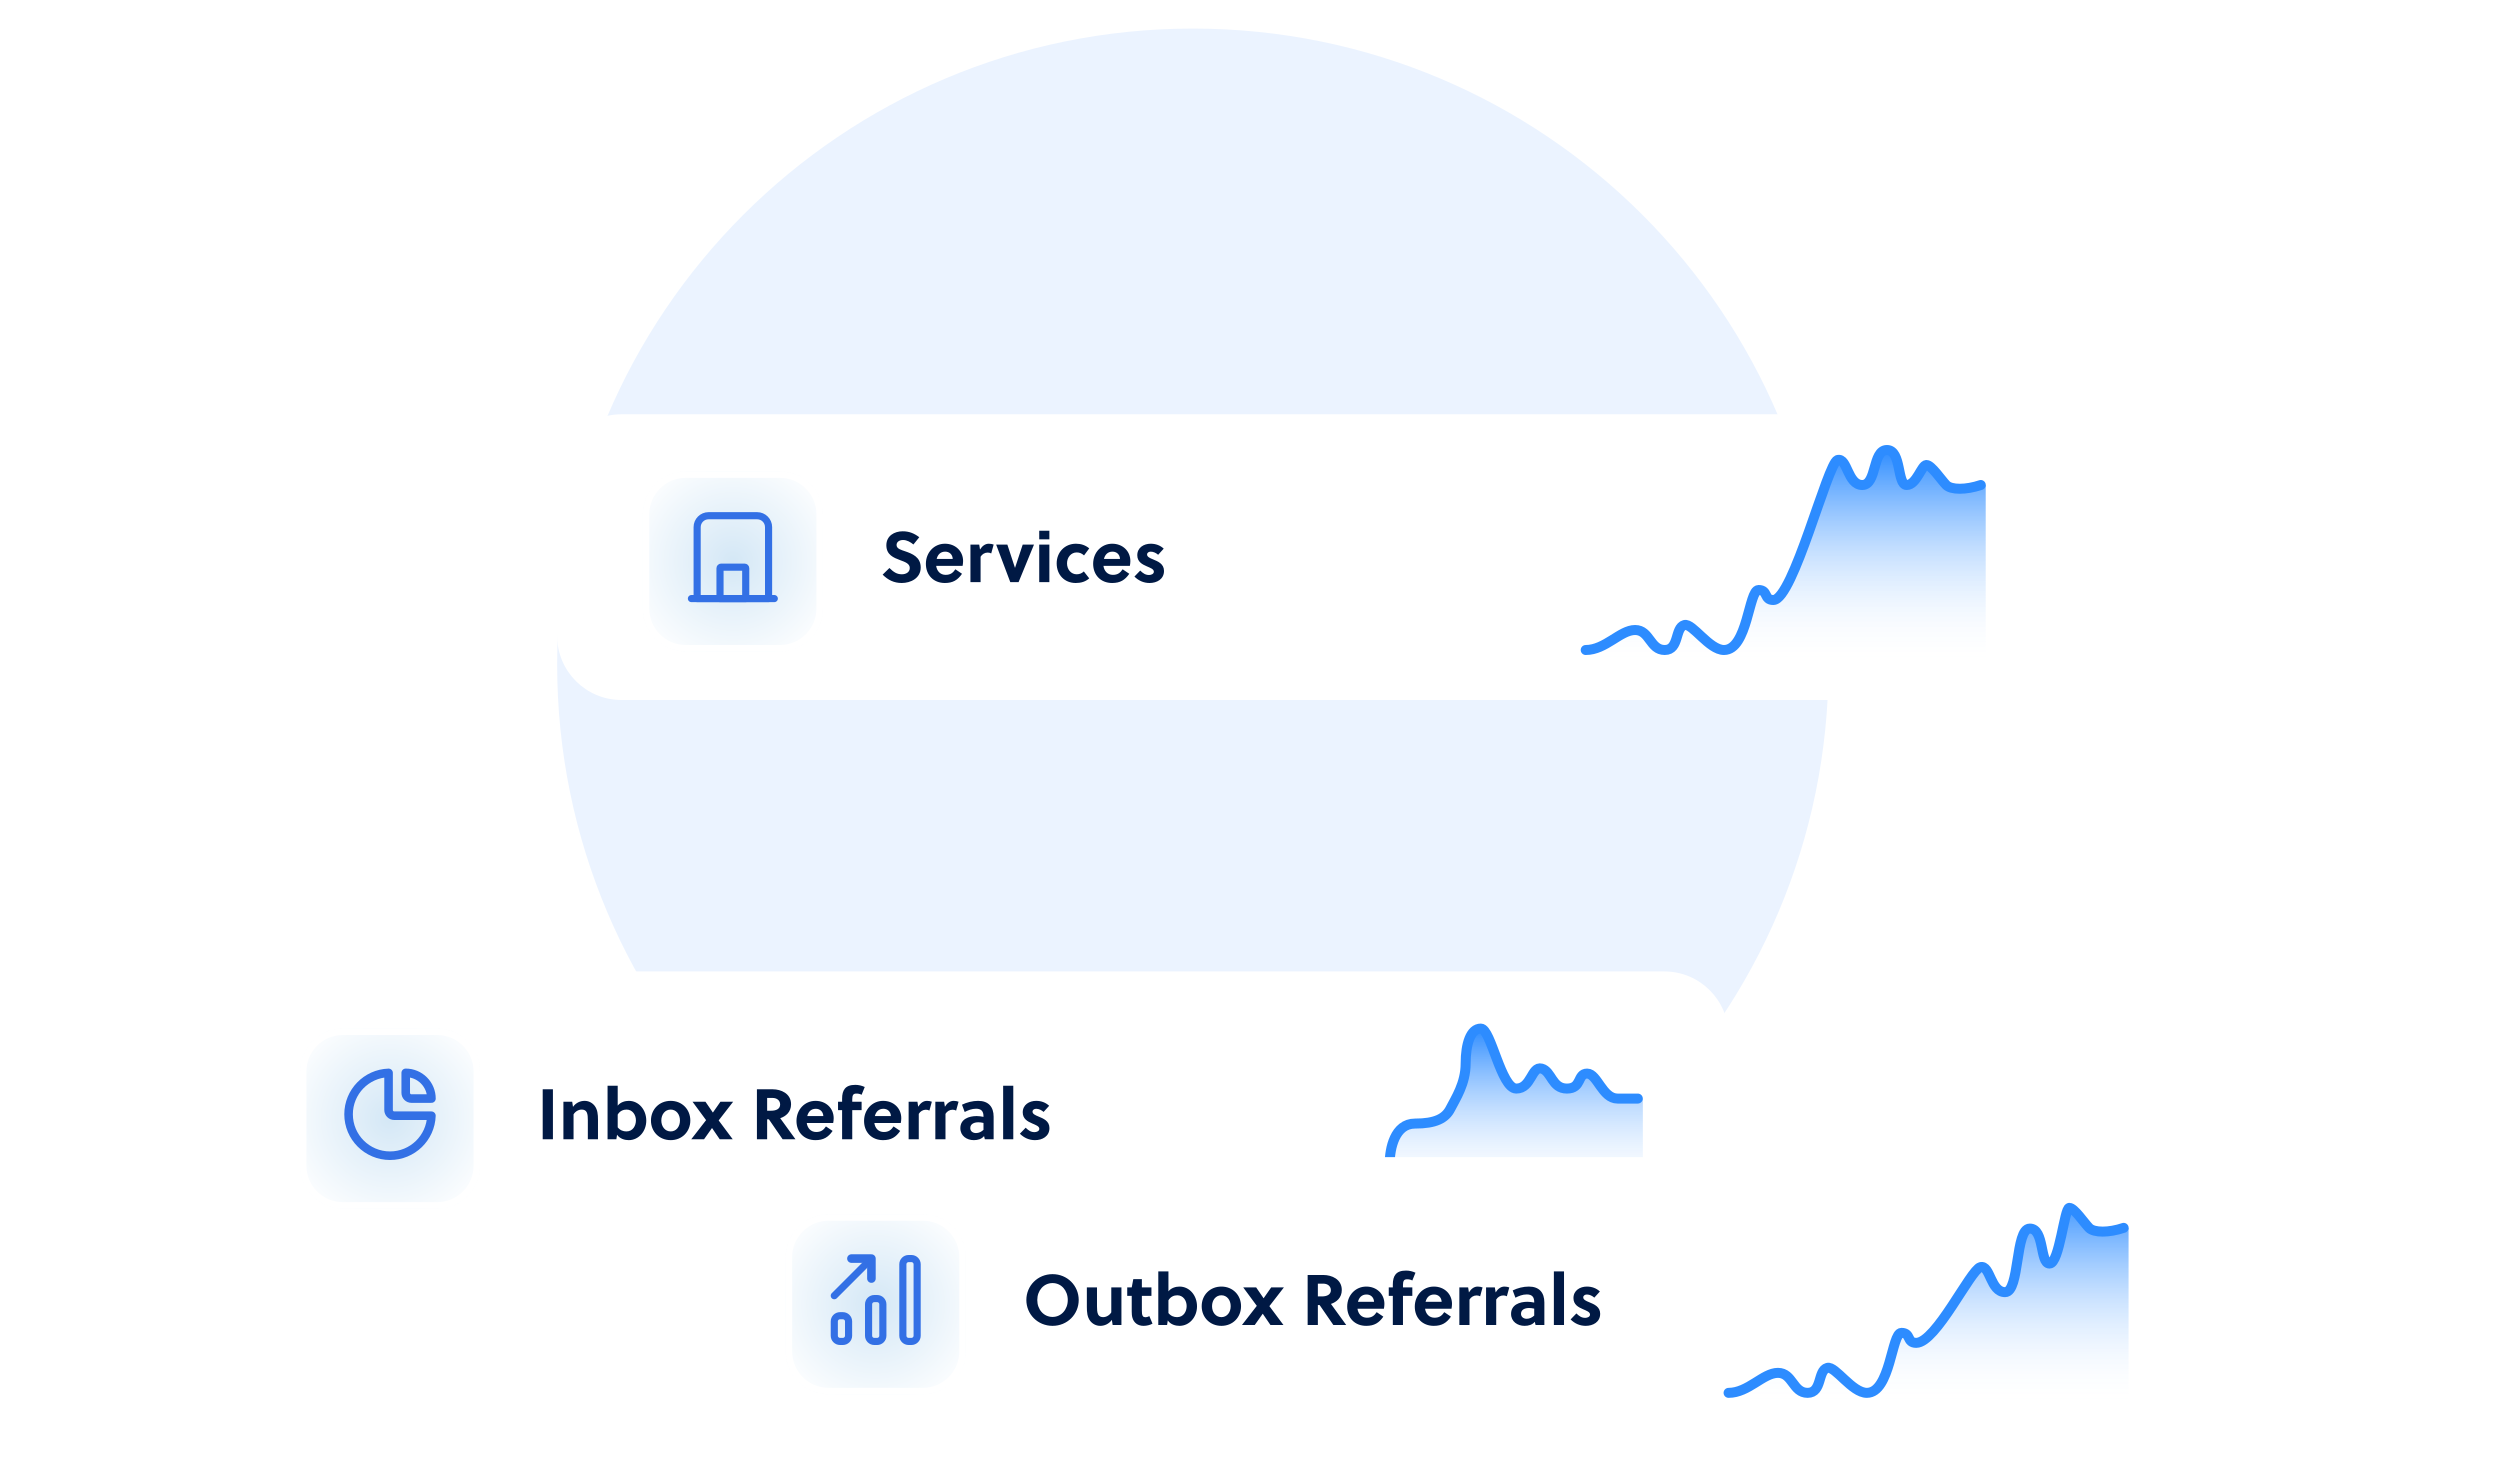 <svg width="350" height="204" viewBox="0 0 350 204" fill="none" xmlns="http://www.w3.org/2000/svg">
<g clip-path="url(#clip0_1616_15186)">
<path d="M167 182C216.153 182 256 142.153 256 93C256 43.847 216.153 4 167 4C117.847 4 78 43.847 78 93C78 142.153 117.847 182 167 182Z" fill="#EBF3FF"/>
<g filter="url(#filter0_dd_1616_15186)">
<path d="M30 81C30 76.029 34.029 72 39 72H233C237.971 72 242 76.029 242 81V103C242 107.971 237.971 112 233 112H39C34.029 112 30 107.971 30 103V81Z" fill="white"/>
<g filter="url(#filter1_d_1616_15186)">
<path d="M42 85.4C42 82.087 44.686 79.4 48 79.4H61.2C64.514 79.4 67.2 82.087 67.2 85.4V98.6C67.2 101.914 64.514 104.6 61.2 104.6H48C44.686 104.6 42 101.914 42 98.6V85.4Z" fill="white"/>
<path d="M42 85.4C42 82.087 44.686 79.4 48 79.4H61.2C64.514 79.4 67.2 82.087 67.2 85.4V98.6C67.2 101.914 64.514 104.6 61.2 104.6H48C44.686 104.6 42 101.914 42 98.6V85.4Z" fill="url(#paint0_radial_1616_15186)" fill-opacity="0.17"/>
<path d="M48 79.851H61.2C64.265 79.851 66.75 82.335 66.75 85.4V98.601C66.75 101.666 64.265 104.15 61.2 104.15H48C44.935 104.15 42.45 101.666 42.45 98.601V85.4C42.45 82.335 44.935 79.851 48 79.851Z" stroke="white" stroke-width="0.9"/>
</g>
<path d="M48.801 92C48.801 95.203 51.398 97.8 54.601 97.8C57.737 97.8 60.292 95.311 60.397 92.2H55.2C54.758 92.2 54.4 91.842 54.4 91.4V86.204C51.29 86.309 48.801 88.864 48.801 92Z" stroke="#3370E5" stroke-width="1.2" stroke-linecap="round" stroke-linejoin="round"/>
<path d="M60.401 89.8C60.401 89.327 60.308 88.859 60.127 88.422C59.946 87.986 59.681 87.589 59.346 87.255C59.012 86.92 58.615 86.655 58.178 86.474C57.742 86.293 57.273 86.2 56.801 86.2V89C56.801 89.442 57.159 89.8 57.601 89.8H60.401Z" stroke="#3370E5" stroke-width="1.2" stroke-linecap="round" stroke-linejoin="round"/>
<path d="M77.409 95.5H75.979V88.5H77.409V95.5ZM78.877 90.24H80.108L80.218 90.96C80.638 90.37 81.267 90.12 81.847 90.12C82.418 90.12 82.918 90.39 83.248 90.81C83.657 91.34 83.718 92.02 83.718 92.77V95.5H82.297V92.84C82.297 92.45 82.287 92.01 82.138 91.71C82.007 91.45 81.748 91.34 81.438 91.34C81.017 91.34 80.558 91.58 80.297 92.01V95.5H78.877V90.24ZM85.059 88H86.479V90.79C86.859 90.3 87.519 90.12 88.029 90.12C89.429 90.12 90.479 91.36 90.479 92.89C90.479 94.37 89.439 95.62 88.019 95.62C87.469 95.62 86.769 95.43 86.389 94.86L86.289 95.5H85.059V88ZM86.479 92.04V93.83C86.829 94.25 87.249 94.4 87.699 94.4C88.609 94.4 89.029 93.59 89.029 92.85C89.029 92.07 88.539 91.34 87.719 91.34C87.269 91.34 86.789 91.52 86.479 92.04ZM93.895 90.12C95.495 90.12 96.645 91.32 96.645 92.87C96.645 94.42 95.495 95.62 93.895 95.62C92.285 95.62 91.135 94.42 91.135 92.87C91.135 91.32 92.285 90.12 93.895 90.12ZM95.195 92.87C95.195 92.01 94.675 91.34 93.895 91.34C93.115 91.34 92.585 92.01 92.585 92.87C92.585 93.73 93.115 94.4 93.895 94.4C94.675 94.4 95.195 93.73 95.195 92.87ZM102.643 90.24L100.613 92.86L102.583 95.5H100.763L99.683 93.92L98.563 95.5H96.773L98.853 92.82L96.953 90.24H98.763L99.803 91.76L100.863 90.24H102.643ZM105.969 88.5H108.189C109.319 88.5 110.749 89.08 110.749 90.6C110.749 91.69 110.009 92.29 109.229 92.55C109.849 93.42 110.889 94.85 111.369 95.5H109.569L107.649 92.71H107.399V95.5H105.969V88.5ZM107.399 89.71V91.5H107.959C108.679 91.5 109.219 91.24 109.219 90.63C109.219 90.08 108.789 89.71 108.149 89.71H107.399ZM116.646 93.22H112.946C113.046 93.94 113.516 94.48 114.266 94.48C114.946 94.48 115.296 94.2 115.636 93.7L116.566 94.33C115.966 95.2 115.296 95.62 114.166 95.62C112.576 95.62 111.506 94.51 111.506 92.93C111.506 91.34 112.666 90.12 114.176 90.12C115.636 90.12 116.716 91.15 116.716 92.55C116.716 92.76 116.686 93.01 116.646 93.22ZM113.016 92.25H115.266C115.236 91.62 114.796 91.23 114.216 91.23C113.536 91.23 113.166 91.66 113.016 92.25ZM121.065 88.18L120.625 89.27C120.395 89.15 120.175 89.1 119.895 89.1C119.665 89.1 119.535 89.16 119.455 89.26C119.345 89.41 119.315 89.64 119.315 89.9V90.24H120.625V91.42H119.315V95.5H117.895V91.42H117.325V90.24H117.895V89.82C117.895 89.22 118.005 88.75 118.275 88.42C118.565 88.06 119.035 87.88 119.755 87.88C120.205 87.88 120.655 87.99 121.065 88.18ZM126.109 93.22H122.409C122.509 93.94 122.979 94.48 123.729 94.48C124.409 94.48 124.759 94.2 125.099 93.7L126.029 94.33C125.429 95.2 124.759 95.62 123.629 95.62C122.039 95.62 120.969 94.51 120.969 92.93C120.969 91.34 122.129 90.12 123.639 90.12C125.099 90.12 126.179 91.15 126.179 92.55C126.179 92.76 126.149 93.01 126.109 93.22ZM122.479 92.25H124.729C124.699 91.62 124.259 91.23 123.679 91.23C122.999 91.23 122.629 91.66 122.479 92.25ZM128.438 90.24L128.548 90.94C128.848 90.45 129.258 90.12 129.778 90.12C130.038 90.12 130.268 90.17 130.458 90.24L130.118 91.48C129.968 91.4 129.798 91.36 129.618 91.36C129.208 91.36 128.838 91.59 128.628 91.94V95.5H127.208V90.24H128.438ZM132.178 90.24L132.288 90.94C132.588 90.45 132.998 90.12 133.518 90.12C133.778 90.12 134.008 90.17 134.198 90.24L133.858 91.48C133.708 91.4 133.538 91.36 133.358 91.36C132.948 91.36 132.578 91.59 132.368 91.94V95.5H130.948V90.24H132.178ZM139.108 95.5H137.878L137.768 95.05C137.428 95.47 136.898 95.62 136.338 95.62C135.358 95.62 134.448 95.03 134.448 93.95C134.448 92.66 135.648 92.25 136.738 92.25C137.028 92.25 137.358 92.29 137.688 92.36V92.28C137.688 91.62 137.418 91.22 136.648 91.22C136.048 91.22 135.518 91.44 135.058 91.68L134.678 90.66C135.348 90.33 136.158 90.12 136.938 90.12C138.398 90.12 139.108 90.97 139.108 92.34V95.5ZM137.688 94.18V93.21C137.418 93.15 137.188 93.12 136.968 93.12C136.448 93.12 135.838 93.31 135.838 93.93C135.838 94.39 136.218 94.63 136.638 94.63C137.048 94.63 137.388 94.45 137.688 94.18ZM141.86 88V95.5H140.44V88H141.86ZM146.883 90.81L146.103 91.67C145.833 91.43 145.463 91.23 145.063 91.23C144.793 91.23 144.553 91.38 144.553 91.63C144.553 91.96 144.943 92.13 145.383 92.31C146.063 92.59 146.923 92.93 146.923 93.93C146.923 95.09 145.923 95.62 144.903 95.62C144.083 95.62 143.363 95.3 142.783 94.72L143.593 93.88C143.993 94.27 144.323 94.5 144.833 94.5C145.123 94.5 145.503 94.36 145.503 94.04C145.503 93.67 145.023 93.51 144.503 93.28C143.873 93.01 143.183 92.65 143.183 91.73C143.183 90.66 144.103 90.12 145.063 90.12C145.763 90.12 146.393 90.35 146.883 90.81Z" fill="#001944"/>
<path d="M178.962 98.9C176.694 98.9 174.709 100.767 174 101.7V104.5H230V89.8H226.456C224.329 89.8 223.62 86.3 222.203 86.3C220.785 86.3 221.494 88.4 219.367 88.4C217.241 88.4 217.241 85.975 215.823 85.6C214.405 85.225 214.405 88.4 212.278 88.4C210.152 88.4 208.734 80 207.316 80C205.899 80 205.19 82.1 205.19 84.9C205.19 87.7 203.772 89.8 203.063 91.2C202.354 92.6 200.937 93.3 198.101 93.3C195.266 93.3 194.557 96.8 194.557 98.9C194.557 101 193.139 101.7 191.722 101.7C190.304 101.7 189.595 100.3 187.468 100.3C185.342 100.3 186.759 101.7 183.924 101.7C181.089 101.7 181.797 98.9 178.962 98.9Z" fill="url(#paint1_linear_1616_15186)"/>
<path d="M174 101.7C174.709 100.767 176.694 98.9 178.962 98.9C181.797 98.9 181.089 101.7 183.924 101.7C186.759 101.7 185.342 100.3 187.468 100.3C189.595 100.3 190.304 101.7 191.722 101.7C193.139 101.7 194.557 101 194.557 98.9C194.557 96.8 195.266 93.3 198.101 93.3C200.937 93.3 202.354 92.6 203.063 91.2C203.772 89.8 205.19 87.7 205.19 84.9C205.19 82.1 205.899 80 207.316 80C208.734 80 210.152 88.4 212.278 88.4C214.405 88.4 214.405 85.225 215.823 85.6C217.241 85.975 217.241 88.4 219.367 88.4C221.494 88.4 220.785 86.3 222.203 86.3C223.62 86.3 224.329 89.8 226.456 89.8C228.157 89.8 229.055 89.8 229.291 89.8" stroke="#2D8CFF" stroke-width="1.4" stroke-linecap="round"/>
</g>
<g filter="url(#filter2_dd_1616_15186)">
<path d="M98 133C98 128.029 102.029 124 107 124H301C305.971 124 310 128.029 310 133V155C310 159.971 305.971 164 301 164H107C102.029 164 98 159.971 98 155V133Z" fill="white"/>
<g filter="url(#filter3_d_1616_15186)">
<path d="M110 137.4C110 134.087 112.686 131.4 116 131.4H129.2C132.514 131.4 135.2 134.087 135.2 137.4V150.6C135.2 153.914 132.514 156.6 129.2 156.6H116C112.686 156.6 110 153.914 110 150.6V137.4Z" fill="white"/>
<path d="M110 137.4C110 134.087 112.686 131.4 116 131.4H129.2C132.514 131.4 135.2 134.087 135.2 137.4V150.6C135.2 153.914 132.514 156.6 129.2 156.6H116C112.686 156.6 110 153.914 110 150.6V137.4Z" fill="url(#paint2_radial_1616_15186)" fill-opacity="0.17"/>
<path d="M116 131.851H129.2C132.265 131.851 134.75 134.335 134.75 137.4V150.601C134.75 153.666 132.265 156.15 129.2 156.15H116C112.935 156.15 110.45 153.666 110.45 150.601V137.4C110.45 134.335 112.935 131.851 116 131.851Z" stroke="white" stroke-width="0.9"/>
</g>
<path d="M116.801 143.4L121.201 139" stroke="#3370E5" stroke-linecap="round" stroke-linejoin="round"/>
<path d="M117.601 149.8H118.001C118.443 149.8 118.801 149.442 118.801 149V147C118.801 146.558 118.443 146.2 118.001 146.2H117.601C117.159 146.2 116.801 146.558 116.801 147V149C116.801 149.442 117.159 149.8 117.601 149.8Z" stroke="#3370E5" stroke-linecap="round" stroke-linejoin="round"/>
<path d="M122.4 149.801H122.8C123.241 149.801 123.6 149.443 123.6 149.001V144.601C123.6 144.159 123.241 143.801 122.8 143.801H122.4C121.958 143.801 121.6 144.159 121.6 144.601V149.001C121.6 149.443 121.958 149.801 122.4 149.801Z" stroke="#3370E5" stroke-linecap="round" stroke-linejoin="round"/>
<path d="M127.2 149.8H127.6C128.042 149.8 128.4 149.442 128.4 149V139C128.4 138.558 128.042 138.2 127.6 138.2H127.2C126.759 138.2 126.4 138.558 126.4 139V149C126.4 149.442 126.759 149.8 127.2 149.8Z" stroke="#3370E5" stroke-linecap="round" stroke-linejoin="round"/>
<path d="M121.999 141V138.2H119.199" stroke="#3370E5" stroke-width="1.2" stroke-linecap="round" stroke-linejoin="round"/>
<path d="M149.489 144C149.489 142.67 148.589 141.63 147.359 141.63C146.119 141.63 145.219 142.67 145.219 144C145.219 145.33 146.119 146.37 147.359 146.37C148.589 146.37 149.489 145.33 149.489 144ZM151.019 144C151.019 146 149.429 147.62 147.359 147.62C145.279 147.62 143.689 146 143.689 144C143.689 142 145.279 140.38 147.359 140.38C149.429 140.38 151.019 142 151.019 144ZM157 147.5H155.77L155.66 146.78C155.24 147.37 154.61 147.62 154.03 147.62C153.46 147.62 152.96 147.35 152.63 146.93C152.22 146.4 152.16 145.72 152.16 144.97V142.24H153.58V144.9C153.58 145.29 153.59 145.73 153.74 146.03C153.87 146.29 154.13 146.4 154.44 146.4C154.86 146.4 155.32 146.16 155.58 145.73V142.24H157V147.5ZM161.201 143.42H159.861V145.46C159.861 145.62 159.861 145.76 159.881 145.91C159.921 146.22 160.041 146.41 160.341 146.41C160.561 146.41 160.731 146.35 160.911 146.26L161.351 147.31C161.011 147.51 160.511 147.62 160.101 147.62C159.281 147.62 158.731 147.17 158.541 146.49C158.461 146.23 158.441 145.92 158.441 145.61V143.42H157.811V142.24H158.441L158.661 141.08H159.861V142.24H161.201V143.42ZM162.161 140H163.581V142.79C163.961 142.3 164.621 142.12 165.131 142.12C166.531 142.12 167.581 143.36 167.581 144.89C167.581 146.37 166.541 147.62 165.121 147.62C164.571 147.62 163.871 147.43 163.491 146.86L163.391 147.5H162.161V140ZM163.581 144.04V145.83C163.931 146.25 164.351 146.4 164.801 146.4C165.711 146.4 166.131 145.59 166.131 144.85C166.131 144.07 165.641 143.34 164.821 143.34C164.371 143.34 163.891 143.52 163.581 144.04ZM170.996 142.12C172.596 142.12 173.746 143.32 173.746 144.87C173.746 146.42 172.596 147.62 170.996 147.62C169.386 147.62 168.236 146.42 168.236 144.87C168.236 143.32 169.386 142.12 170.996 142.12ZM172.296 144.87C172.296 144.01 171.776 143.34 170.996 143.34C170.216 143.34 169.686 144.01 169.686 144.87C169.686 145.73 170.216 146.4 170.996 146.4C171.776 146.4 172.296 145.73 172.296 144.87ZM179.744 142.24L177.714 144.86L179.684 147.5H177.864L176.784 145.92L175.664 147.5H173.874L175.954 144.82L174.054 142.24H175.864L176.904 143.76L177.964 142.24H179.744ZM183.071 140.5H185.291C186.421 140.5 187.851 141.08 187.851 142.6C187.851 143.69 187.111 144.29 186.331 144.55C186.951 145.42 187.991 146.85 188.471 147.5H186.671L184.751 144.71H184.501V147.5H183.071V140.5ZM184.501 141.71V143.5H185.061C185.781 143.5 186.321 143.24 186.321 142.63C186.321 142.08 185.891 141.71 185.251 141.71H184.501ZM193.747 145.22H190.047C190.147 145.94 190.617 146.48 191.367 146.48C192.047 146.48 192.397 146.2 192.737 145.7L193.667 146.33C193.067 147.2 192.397 147.62 191.267 147.62C189.677 147.62 188.607 146.51 188.607 144.93C188.607 143.34 189.767 142.12 191.277 142.12C192.737 142.12 193.817 143.15 193.817 144.55C193.817 144.76 193.787 145.01 193.747 145.22ZM190.117 144.25H192.367C192.337 143.62 191.897 143.23 191.317 143.23C190.637 143.23 190.267 143.66 190.117 144.25ZM198.166 140.18L197.726 141.27C197.496 141.15 197.276 141.1 196.996 141.1C196.766 141.1 196.636 141.16 196.556 141.26C196.446 141.41 196.416 141.64 196.416 141.9V142.24H197.726V143.42H196.416V147.5H194.996V143.42H194.426V142.24H194.996V141.82C194.996 141.22 195.106 140.75 195.376 140.42C195.666 140.06 196.136 139.88 196.856 139.88C197.306 139.88 197.756 139.99 198.166 140.18ZM203.21 145.22H199.51C199.61 145.94 200.08 146.48 200.83 146.48C201.51 146.48 201.86 146.2 202.2 145.7L203.13 146.33C202.53 147.2 201.86 147.62 200.73 147.62C199.14 147.62 198.07 146.51 198.07 144.93C198.07 143.34 199.23 142.12 200.74 142.12C202.2 142.12 203.28 143.15 203.28 144.55C203.28 144.76 203.25 145.01 203.21 145.22ZM199.58 144.25H201.83C201.8 143.62 201.36 143.23 200.78 143.23C200.1 143.23 199.73 143.66 199.58 144.25ZM205.539 142.24L205.649 142.94C205.949 142.45 206.359 142.12 206.879 142.12C207.139 142.12 207.369 142.17 207.559 142.24L207.219 143.48C207.069 143.4 206.899 143.36 206.719 143.36C206.309 143.36 205.939 143.59 205.729 143.94V147.5H204.309V142.24H205.539ZM209.279 142.24L209.389 142.94C209.689 142.45 210.099 142.12 210.619 142.12C210.879 142.12 211.109 142.17 211.299 142.24L210.959 143.48C210.809 143.4 210.639 143.36 210.459 143.36C210.049 143.36 209.679 143.59 209.469 143.94V147.5H208.049V142.24H209.279ZM216.21 147.5H214.98L214.87 147.05C214.53 147.47 214 147.62 213.44 147.62C212.46 147.62 211.55 147.03 211.55 145.95C211.55 144.66 212.75 144.25 213.84 144.25C214.13 144.25 214.46 144.29 214.79 144.36V144.28C214.79 143.62 214.52 143.22 213.75 143.22C213.15 143.22 212.62 143.44 212.16 143.68L211.78 142.66C212.45 142.33 213.26 142.12 214.04 142.12C215.5 142.12 216.21 142.97 216.21 144.34V147.5ZM214.79 146.18V145.21C214.52 145.15 214.29 145.12 214.07 145.12C213.55 145.12 212.94 145.31 212.94 145.93C212.94 146.39 213.32 146.63 213.74 146.63C214.15 146.63 214.49 146.45 214.79 146.18ZM218.962 140V147.5H217.542V140H218.962ZM223.984 142.81L223.204 143.67C222.934 143.43 222.564 143.23 222.164 143.23C221.894 143.23 221.654 143.38 221.654 143.63C221.654 143.96 222.044 144.13 222.484 144.31C223.164 144.59 224.024 144.93 224.024 145.93C224.024 147.09 223.024 147.62 222.004 147.62C221.184 147.62 220.464 147.3 219.884 146.72L220.694 145.88C221.094 146.27 221.424 146.5 221.934 146.5C222.224 146.5 222.604 146.36 222.604 146.04C222.604 145.67 222.124 145.51 221.604 145.28C220.974 145.01 220.284 144.65 220.284 143.73C220.284 142.66 221.204 142.12 222.164 142.12C222.864 142.12 223.494 142.35 223.984 142.81Z" fill="#001944"/>
<path d="M292.469 133.9C293.16 134.6 295.926 134.6 298 133.9V159.1H242V157C244.765 157 246.84 154.2 248.914 154.2C250.988 154.2 250.988 157 253.062 157C255.136 157 254.444 153.875 255.827 153.5C256.933 153.2 259.284 157 261.358 157C264.677 157 264.815 148.6 266.198 148.6C267.58 148.6 266.889 150 268.272 150C271.037 150 275.877 139.775 277.259 139.4C278.642 139.024 278.642 142.9 280.716 142.9C282.79 142.9 282.099 134 284.173 134C286.247 134 285.556 138.9 286.938 138.9C288.321 138.9 289.012 131.1 289.704 131.1C290.395 131.1 291.778 133.2 292.469 133.9Z" fill="url(#paint3_linear_1616_15186)"/>
<path d="M297.309 133.9C295.235 134.6 293.16 134.6 292.469 133.9C291.778 133.2 290.395 131.1 289.704 131.1C289.012 131.1 288.321 138.9 286.938 138.9C285.556 138.9 286.247 134 284.173 134C282.099 134 282.79 142.9 280.716 142.9C278.642 142.9 278.642 139.024 277.259 139.4C275.876 139.775 271.037 150 268.272 150C266.889 150 267.58 148.6 266.197 148.6C264.815 148.6 264.676 157 261.358 157C259.284 157 256.933 153.2 255.827 153.5C254.444 153.875 255.136 157 253.062 157C250.988 157 250.988 154.2 248.914 154.2C246.839 154.2 244.765 157 242 157" stroke="#2D8CFF" stroke-width="1.4" stroke-linecap="round"/>
</g>
<g filter="url(#filter4_dd_1616_15186)">
<path d="M78 29C78 24.029 82.029 20 87 20H281C285.971 20 290 24.029 290 29V51C290 55.971 285.971 60 281 60H87C82.029 60 78 55.971 78 51V29Z" fill="white"/>
<g filter="url(#filter5_d_1616_15186)">
<path d="M90 33.4C90 30.087 92.686 27.4 96 27.4H109.2C112.514 27.4 115.2 30.087 115.2 33.4V46.6C115.2 49.914 112.514 52.6 109.2 52.6H96C92.686 52.6 90 49.914 90 46.6V33.4Z" fill="white"/>
<path d="M90 33.4C90 30.087 92.686 27.4 96 27.4H109.2C112.514 27.4 115.2 30.087 115.2 33.4V46.6C115.2 49.914 112.514 52.6 109.2 52.6H96C92.686 52.6 90 49.914 90 46.6V33.4Z" fill="url(#paint4_radial_1616_15186)" fill-opacity="0.17"/>
<path d="M96 27.851H109.2C112.265 27.851 114.75 30.335 114.75 33.4V46.601C114.75 49.666 112.265 52.15 109.2 52.15H96C92.935 52.15 90.45 49.666 90.45 46.601V33.4C90.45 30.335 92.935 27.851 96 27.851Z" stroke="white" stroke-width="0.9"/>
</g>
<path d="M97.6 35.8C97.6 34.916 98.316 34.2 99.2 34.2H106C106.883 34.2 107.6 34.916 107.6 35.8V45.8H97.6V35.8Z" stroke="#3370E5" stroke-linecap="round" stroke-linejoin="round"/>
<path d="M96.801 45.801H108.401" stroke="#3370E5" stroke-linecap="round" stroke-linejoin="round"/>
<path d="M100.801 41.56C100.801 41.472 100.872 41.4 100.961 41.4C101.22 41.4 101.767 41.4 102.401 41.4H102.801C103.434 41.4 103.982 41.4 104.241 41.4C104.329 41.4 104.401 41.472 104.401 41.56V45.8H100.801V41.56Z" stroke="#3370E5" stroke-linecap="round" stroke-linejoin="round"/>
<mask id="path-26-inside-1_1616_15186" fill="white">
<rect x="100.199" y="37.601" width="1.6" height="1.6" rx="0.16"/>
</mask>
<rect x="100.199" y="37.601" width="1.6" height="1.6" rx="0.16" fill="#3370E5" stroke="#3370E5" stroke-width="1.6" mask="url(#path-26-inside-1_1616_15186)"/>
<mask id="path-27-inside-2_1616_15186" fill="white">
<rect x="103.4" y="37.601" width="1.6" height="1.6" rx="0.16"/>
</mask>
<rect x="103.4" y="37.601" width="1.6" height="1.6" rx="0.16" fill="#3370E5" stroke="#3370E5" stroke-width="1.6" mask="url(#path-27-inside-2_1616_15186)"/>
<path d="M127.879 38.23C127.489 37.9 126.969 37.6 126.429 37.6C125.949 37.6 125.519 37.84 125.519 38.3C125.519 38.84 126.179 38.99 126.719 39.18C127.709 39.52 128.899 39.98 128.899 41.45C128.899 42.97 127.469 43.62 126.249 43.62C125.169 43.62 124.329 43.21 123.569 42.45L124.519 41.52C125.089 42.07 125.529 42.4 126.259 42.4C126.819 42.4 127.369 42.13 127.369 41.51C127.369 40.91 126.729 40.68 126.019 40.42C125.109 40.08 124.089 39.68 124.089 38.34C124.089 37.01 125.219 36.38 126.379 36.38C127.279 36.38 127.989 36.67 128.699 37.21L127.879 38.23ZM134.763 41.22H131.063C131.163 41.94 131.633 42.48 132.383 42.48C133.063 42.48 133.413 42.2 133.753 41.7L134.683 42.33C134.083 43.2 133.413 43.62 132.283 43.62C130.693 43.62 129.623 42.51 129.623 40.93C129.623 39.34 130.783 38.12 132.293 38.12C133.753 38.12 134.833 39.15 134.833 40.55C134.833 40.76 134.803 41.01 134.763 41.22ZM131.133 40.25H133.383C133.353 39.62 132.913 39.23 132.333 39.23C131.653 39.23 131.283 39.66 131.133 40.25ZM137.092 38.24L137.202 38.94C137.502 38.45 137.912 38.12 138.432 38.12C138.692 38.12 138.922 38.17 139.112 38.24L138.772 39.48C138.622 39.4 138.452 39.36 138.272 39.36C137.862 39.36 137.492 39.59 137.282 39.94V43.5H135.862V38.24H137.092ZM143.18 38.24H144.76L142.6 43.5H141.44L139.46 38.24H141.03L142.09 41.48H142.11L143.18 38.24ZM146.911 43.5H145.491V38.24H146.911V43.5ZM146.911 37.51H145.491V36.3H146.911V37.51ZM151.734 42L152.494 42.97C151.974 43.43 151.354 43.62 150.604 43.62C149.054 43.62 147.934 42.5 147.934 40.87C147.934 39.34 149.044 38.12 150.644 38.12C151.364 38.12 151.974 38.34 152.494 38.77L151.764 39.76C151.474 39.49 151.154 39.34 150.744 39.34C149.944 39.34 149.384 40.03 149.384 40.87C149.384 41.75 149.974 42.4 150.724 42.4C151.114 42.4 151.434 42.29 151.734 42ZM158.181 41.22H154.481C154.581 41.94 155.051 42.48 155.801 42.48C156.481 42.48 156.831 42.2 157.171 41.7L158.101 42.33C157.501 43.2 156.831 43.62 155.701 43.62C154.111 43.62 153.041 42.51 153.041 40.93C153.041 39.34 154.201 38.12 155.711 38.12C157.171 38.12 158.251 39.15 158.251 40.55C158.251 40.76 158.221 41.01 158.181 41.22ZM154.551 40.25H156.801C156.771 39.62 156.331 39.23 155.751 39.23C155.071 39.23 154.701 39.66 154.551 40.25ZM162.92 38.81L162.14 39.67C161.87 39.43 161.5 39.23 161.1 39.23C160.83 39.23 160.59 39.38 160.59 39.63C160.59 39.96 160.98 40.13 161.42 40.31C162.1 40.59 162.96 40.93 162.96 41.93C162.96 43.09 161.96 43.62 160.94 43.62C160.12 43.62 159.4 43.3 158.82 42.72L159.63 41.88C160.03 42.27 160.36 42.5 160.87 42.5C161.16 42.5 161.54 42.36 161.54 42.04C161.54 41.67 161.06 41.51 160.54 41.28C159.91 41.01 159.22 40.65 159.22 39.73C159.22 38.66 160.14 38.12 161.1 38.12C161.8 38.12 162.43 38.35 162.92 38.81Z" fill="#001944"/>
<path d="M272.469 29.9C273.16 30.6 275.926 30.6 278 29.9V55.1H222V53C224.765 53 226.84 50.2 228.914 50.2C230.988 50.2 230.988 53 233.062 53C235.136 53 234.444 49.875 235.827 49.5C236.933 49.2 239.284 53 241.358 53C244.677 53 244.815 44.6 246.198 44.6C247.58 44.6 246.889 46 248.272 46C251.037 46 255.877 26.775 257.259 26.4C258.642 26.025 258.642 29.9 260.716 29.9C262.79 29.9 262.099 25 264.173 25C266.247 25 265.556 29.9 266.938 29.9C268.321 29.9 269.012 27.1 269.704 27.1C270.395 27.1 271.778 29.2 272.469 29.9Z" fill="url(#paint5_linear_1616_15186)"/>
<path d="M277.309 29.9C275.235 30.6 273.16 30.6 272.469 29.9C271.778 29.2 270.395 27.1 269.704 27.1C269.012 27.1 268.321 29.9 266.938 29.9C265.556 29.9 266.247 25 264.173 25C262.099 25 262.79 29.9 260.716 29.9C258.642 29.9 258.642 26.025 257.259 26.4C255.876 26.775 251.037 46 248.272 46C246.889 46 247.58 44.6 246.197 44.6C244.815 44.6 244.676 53 241.358 53C239.284 53 236.933 49.2 235.827 49.5C234.444 49.875 235.136 53 233.062 53C230.988 53 230.988 50.2 228.914 50.2C226.839 50.2 224.765 53 222 53" stroke="#2D8CFF" stroke-width="1.4" stroke-linecap="round"/>
</g>
</g>
<defs>
<filter id="filter0_dd_1616_15186" x="6" y="68" width="260" height="128" filterUnits="userSpaceOnUse" color-interpolation-filters="sRGB">
<feFlood flood-opacity="0" result="BackgroundImageFix"/>
<feColorMatrix in="SourceAlpha" type="matrix" values="0 0 0 0 0 0 0 0 0 0 0 0 0 0 0 0 0 0 127 0" result="hardAlpha"/>
<feOffset dy="4"/>
<feGaussianBlur stdDeviation="4"/>
<feColorMatrix type="matrix" values="0 0 0 0 0 0 0 0 0 0 0 0 0 0 0 0 0 0 0.1 0"/>
<feBlend mode="normal" in2="BackgroundImageFix" result="effect1_dropShadow_1616_15186"/>
<feColorMatrix in="SourceAlpha" type="matrix" values="0 0 0 0 0 0 0 0 0 0 0 0 0 0 0 0 0 0 127 0" result="hardAlpha"/>
<feOffset dy="60"/>
<feGaussianBlur stdDeviation="12"/>
<feColorMatrix type="matrix" values="0 0 0 0 0 0 0 0 0 0 0 0 0 0 0 0 0 0 0.01 0"/>
<feBlend mode="normal" in2="effect1_dropShadow_1616_15186" result="effect2_dropShadow_1616_15186"/>
<feBlend mode="normal" in="SourceGraphic" in2="effect2_dropShadow_1616_15186" result="shape"/>
</filter>
<filter id="filter1_d_1616_15186" x="40.2" y="78.2" width="28.799" height="28.8" filterUnits="userSpaceOnUse" color-interpolation-filters="sRGB">
<feFlood flood-opacity="0" result="BackgroundImageFix"/>
<feColorMatrix in="SourceAlpha" type="matrix" values="0 0 0 0 0 0 0 0 0 0 0 0 0 0 0 0 0 0 127 0" result="hardAlpha"/>
<feOffset dy="0.6"/>
<feGaussianBlur stdDeviation="0.9"/>
<feColorMatrix type="matrix" values="0 0 0 0 0 0 0 0 0 0 0 0 0 0 0 0 0 0 0.2 0"/>
<feBlend mode="normal" in2="BackgroundImageFix" result="effect1_dropShadow_1616_15186"/>
<feBlend mode="normal" in="SourceGraphic" in2="effect1_dropShadow_1616_15186" result="shape"/>
</filter>
<filter id="filter2_dd_1616_15186" x="84" y="121" width="240" height="93" filterUnits="userSpaceOnUse" color-interpolation-filters="sRGB">
<feFlood flood-opacity="0" result="BackgroundImageFix"/>
<feColorMatrix in="SourceAlpha" type="matrix" values="0 0 0 0 0 0 0 0 0 0 0 0 0 0 0 0 0 0 127 0" result="hardAlpha"/>
<feOffset dy="2"/>
<feGaussianBlur stdDeviation="2.5"/>
<feColorMatrix type="matrix" values="0 0 0 0 0 0 0 0 0 0 0 0 0 0 0 0 0 0 0.1 0"/>
<feBlend mode="normal" in2="BackgroundImageFix" result="effect1_dropShadow_1616_15186"/>
<feColorMatrix in="SourceAlpha" type="matrix" values="0 0 0 0 0 0 0 0 0 0 0 0 0 0 0 0 0 0 127 0" result="hardAlpha"/>
<feOffset dy="36"/>
<feGaussianBlur stdDeviation="7"/>
<feColorMatrix type="matrix" values="0 0 0 0 0 0 0 0 0 0 0 0 0 0 0 0 0 0 0.01 0"/>
<feBlend mode="normal" in2="effect1_dropShadow_1616_15186" result="effect2_dropShadow_1616_15186"/>
<feBlend mode="normal" in="SourceGraphic" in2="effect2_dropShadow_1616_15186" result="shape"/>
</filter>
<filter id="filter3_d_1616_15186" x="108.2" y="130.2" width="28.799" height="28.8" filterUnits="userSpaceOnUse" color-interpolation-filters="sRGB">
<feFlood flood-opacity="0" result="BackgroundImageFix"/>
<feColorMatrix in="SourceAlpha" type="matrix" values="0 0 0 0 0 0 0 0 0 0 0 0 0 0 0 0 0 0 127 0" result="hardAlpha"/>
<feOffset dy="0.6"/>
<feGaussianBlur stdDeviation="0.9"/>
<feColorMatrix type="matrix" values="0 0 0 0 0 0 0 0 0 0 0 0 0 0 0 0 0 0 0.2 0"/>
<feBlend mode="normal" in2="BackgroundImageFix" result="effect1_dropShadow_1616_15186"/>
<feBlend mode="normal" in="SourceGraphic" in2="effect1_dropShadow_1616_15186" result="shape"/>
</filter>
<filter id="filter4_dd_1616_15186" x="64" y="17" width="240" height="93" filterUnits="userSpaceOnUse" color-interpolation-filters="sRGB">
<feFlood flood-opacity="0" result="BackgroundImageFix"/>
<feColorMatrix in="SourceAlpha" type="matrix" values="0 0 0 0 0 0 0 0 0 0 0 0 0 0 0 0 0 0 127 0" result="hardAlpha"/>
<feOffset dy="2"/>
<feGaussianBlur stdDeviation="2.5"/>
<feColorMatrix type="matrix" values="0 0 0 0 0 0 0 0 0 0 0 0 0 0 0 0 0 0 0.1 0"/>
<feBlend mode="normal" in2="BackgroundImageFix" result="effect1_dropShadow_1616_15186"/>
<feColorMatrix in="SourceAlpha" type="matrix" values="0 0 0 0 0 0 0 0 0 0 0 0 0 0 0 0 0 0 127 0" result="hardAlpha"/>
<feOffset dy="36"/>
<feGaussianBlur stdDeviation="7"/>
<feColorMatrix type="matrix" values="0 0 0 0 0 0 0 0 0 0 0 0 0 0 0 0 0 0 0.01 0"/>
<feBlend mode="normal" in2="effect1_dropShadow_1616_15186" result="effect2_dropShadow_1616_15186"/>
<feBlend mode="normal" in="SourceGraphic" in2="effect2_dropShadow_1616_15186" result="shape"/>
</filter>
<filter id="filter5_d_1616_15186" x="88.2" y="26.2" width="28.799" height="28.8" filterUnits="userSpaceOnUse" color-interpolation-filters="sRGB">
<feFlood flood-opacity="0" result="BackgroundImageFix"/>
<feColorMatrix in="SourceAlpha" type="matrix" values="0 0 0 0 0 0 0 0 0 0 0 0 0 0 0 0 0 0 127 0" result="hardAlpha"/>
<feOffset dy="0.6"/>
<feGaussianBlur stdDeviation="0.9"/>
<feColorMatrix type="matrix" values="0 0 0 0 0 0 0 0 0 0 0 0 0 0 0 0 0 0 0.2 0"/>
<feBlend mode="normal" in2="BackgroundImageFix" result="effect1_dropShadow_1616_15186"/>
<feBlend mode="normal" in="SourceGraphic" in2="effect1_dropShadow_1616_15186" result="shape"/>
</filter>
<radialGradient id="paint0_radial_1616_15186" cx="0" cy="0" r="1" gradientUnits="userSpaceOnUse" gradientTransform="translate(54.6 92) rotate(90) scale(16.5)">
<stop stop-color="#0072C6"/>
<stop offset="1" stop-color="white"/>
</radialGradient>
<linearGradient id="paint1_linear_1616_15186" x1="201.987" y1="80" x2="201.987" y2="104.5" gradientUnits="userSpaceOnUse">
<stop stop-color="#2D8CFF"/>
<stop offset="0.99" stop-color="white" stop-opacity="0"/>
</linearGradient>
<radialGradient id="paint2_radial_1616_15186" cx="0" cy="0" r="1" gradientUnits="userSpaceOnUse" gradientTransform="translate(122.6 144) rotate(90) scale(16.5)">
<stop stop-color="#0072C6"/>
<stop offset="1" stop-color="white"/>
</radialGradient>
<linearGradient id="paint3_linear_1616_15186" x1="269.654" y1="129" x2="269.654" y2="159.1" gradientUnits="userSpaceOnUse">
<stop stop-color="#2D8CFF"/>
<stop offset="0.99" stop-color="white" stop-opacity="0"/>
</linearGradient>
<radialGradient id="paint4_radial_1616_15186" cx="0" cy="0" r="1" gradientUnits="userSpaceOnUse" gradientTransform="translate(102.6 40) rotate(90) scale(16.5)">
<stop stop-color="#0072C6"/>
<stop offset="1" stop-color="white"/>
</radialGradient>
<linearGradient id="paint5_linear_1616_15186" x1="249.654" y1="25" x2="249.654" y2="55.1" gradientUnits="userSpaceOnUse">
<stop stop-color="#2D8CFF"/>
<stop offset="0.99" stop-color="white" stop-opacity="0"/>
</linearGradient>
<clipPath id="clip0_1616_15186">
<rect width="350" height="204" fill="white"/>
</clipPath>
</defs>
</svg>
